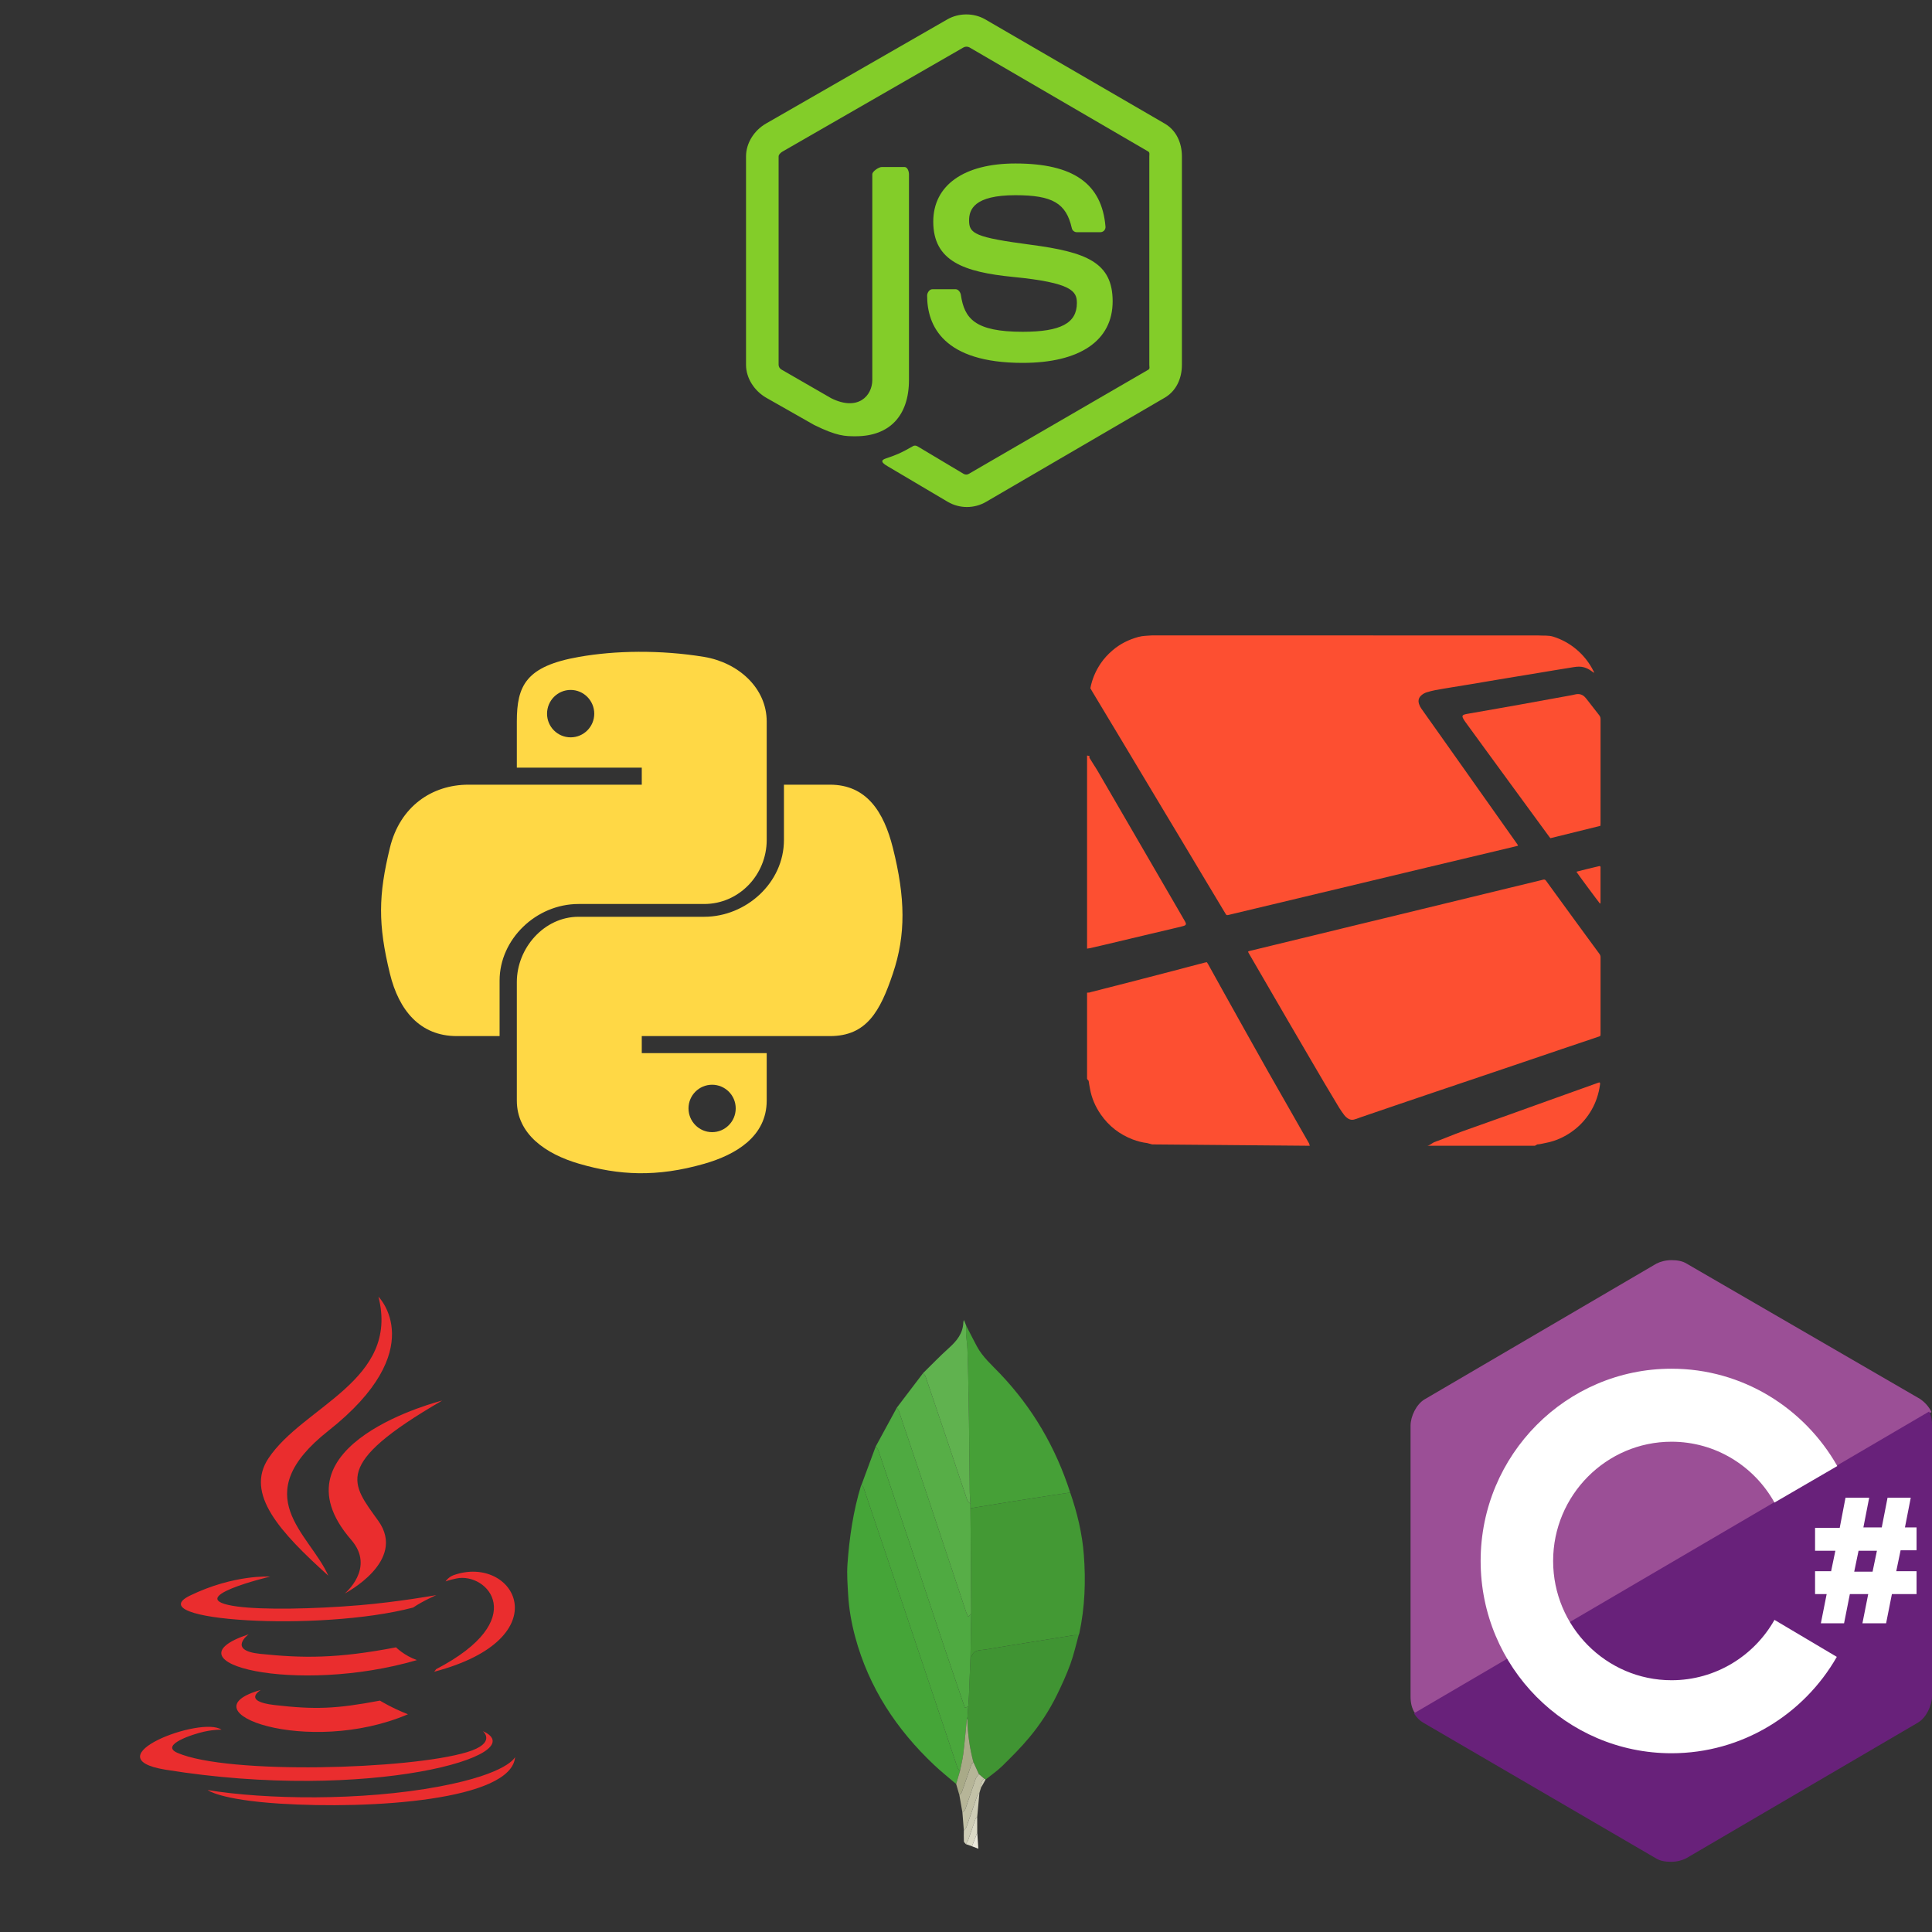 <svg width="578" height="578" viewBox="0 0 578 578" fill="none" xmlns="http://www.w3.org/2000/svg">
<rect x="0" y="0" width="578" height="578" fill="#333333" stroke="none"/>
<path d="M348.44 36.969L294.696 5.763C291.307 3.833 286.894 3.833 283.478 5.763L229.161 36.969C225.663 38.982 223.188 42.763 223.188 46.808V109.138C223.188 113.183 225.727 116.966 229.225 118.989L243.576 127.14C250.435 130.518 252.859 130.518 255.98 130.518C266.136 130.518 271.938 124.377 271.938 113.665V52.131C271.938 51.262 271.485 49.969 270.632 49.969H263.779C262.911 49.969 260.969 51.262 260.969 52.129V113.664C260.969 118.412 256.674 123.137 248.647 119.124L233.819 110.577C233.302 110.297 232.938 109.732 232.938 109.138V46.808C232.938 46.221 233.614 45.631 234.134 45.33L288.276 14.178C288.782 13.891 289.525 13.891 290.03 14.178L343.511 45.323C344.023 45.631 343.843 46.203 343.843 46.808V109.138C343.843 109.732 344.066 110.311 343.56 110.598L289.83 141.769C289.369 142.045 288.798 142.045 288.293 141.769L274.513 133.543C274.097 133.302 273.604 133.215 273.205 133.438C269.371 135.611 268.664 135.9 265.067 137.147C264.183 137.455 262.877 137.99 265.567 139.498L283.602 150.167C285.324 151.161 287.277 151.685 289.266 151.685C291.267 151.685 293.227 151.166 294.954 150.167L348.438 118.989C351.936 116.951 353.594 113.183 353.594 109.138V46.808C353.594 42.763 351.936 38.991 348.44 36.969V36.969ZM305.953 99.261C291.662 99.261 288.514 95.318 287.464 88.212C287.343 87.446 286.693 86.531 285.914 86.531H278.929C278.065 86.531 277.371 87.579 277.371 88.44C277.371 97.539 282.318 108.564 305.954 108.564C323.064 108.564 332.874 101.915 332.874 90.15C332.874 78.484 324.992 75.422 308.399 73.226C291.626 71.009 289.923 69.889 289.923 65.96C289.923 62.72 291.366 58.4 303.785 58.4C314.881 58.4 318.971 60.781 320.655 68.261C320.798 68.964 321.441 69.469 322.166 69.469H329.179C329.61 69.469 330.022 69.294 330.324 68.986C330.617 68.654 330.771 68.239 330.732 67.793C329.647 54.913 321.09 48.911 303.783 48.911C288.389 48.911 279.206 55.411 279.206 66.308C279.206 78.128 288.343 81.394 303.12 82.855C320.798 84.588 322.173 87.172 322.173 90.649C322.173 96.688 317.325 99.261 305.953 99.261Z" fill="#83CD29"/>
<path d="M574.39 418.503L504.557 378.019C503.4 377.291 501.81 377 500.075 377C498.34 377 496.749 377.437 495.593 378.019L426.193 418.649C423.735 420.105 422 423.746 422 426.513V507.626C422 509.228 422.289 511.121 423.446 512.723L577.86 422.435C576.993 420.688 575.692 419.377 574.39 418.503V418.503Z" fill="#9B4F96"/>
<path d="M423.006 512.583C423.729 513.748 424.741 514.768 425.753 515.35L495.442 555.981C496.599 556.709 498.189 557 499.924 557C501.659 557 503.25 556.563 504.406 555.981L573.806 515.35C576.264 513.894 577.999 510.253 577.999 507.486V426.372C577.999 425.061 577.855 423.605 577.132 422.294L423.006 512.583V512.583Z" fill="#68217A"/>
<path d="M530.872 484.621C524.799 495.398 513.232 502.679 500.075 502.679C480.557 502.679 464.652 486.66 464.652 467C464.652 447.341 480.557 431.322 500.075 431.322C513.232 431.322 524.799 438.603 530.872 449.525L549.667 438.603C539.836 421.273 521.329 409.478 500.075 409.478C468.556 409.478 442.965 435.254 442.965 467C442.965 498.747 468.556 524.523 500.075 524.523C521.184 524.523 539.691 512.873 549.523 495.689L530.872 484.621V484.621ZM547.788 470.204L549.089 463.942H543.017V457.098H550.39L552.125 448.069H559.21L557.475 456.952H562.969L564.704 448.069H571.644L569.909 456.952H573.379V463.797H568.608L567.307 470.059H573.379V476.903H566.005L564.27 485.641H557.186L558.921 476.903H553.427L551.692 485.641H544.752L546.487 476.903H543.017V470.059H547.788V470.204ZM554.728 470.204H560.222L561.523 463.942H556.029L554.728 470.204Z" fill="white"/>
<path fill-rule="evenodd" clip-rule="evenodd" d="M344.638 190.095C343.265 190.202 341.916 190.185 340.586 190.549C337.677 191.348 335.092 192.624 332.812 194.591C331.471 195.746 330.301 196.992 329.308 198.459C327.774 200.725 326.73 203.16 326.206 205.901C326.416 206.268 326.636 206.653 326.87 207.044C328.356 209.528 329.843 211.994 331.332 214.476L335.247 220.985C336.451 222.991 337.652 224.999 338.854 227.005L344.47 236.374L348.301 242.765C350.162 245.867 352.028 248.966 353.886 252.069L360.722 263.49C362.693 266.78 364.667 270.067 366.642 273.354L366.905 273.736C367.191 273.828 367.419 273.75 367.656 273.694C370.256 273.07 372.857 272.449 375.458 271.828C379.676 270.82 383.894 269.816 388.112 268.806L394.719 267.226C398.984 266.207 403.249 265.19 407.514 264.169C411.824 263.138 416.134 262.102 420.446 261.07C422.625 260.547 424.804 260.027 426.984 259.506C431.202 258.5 435.421 257.495 439.639 256.491L453.42 253.209L454.165 253.008L453.961 252.604L450.2 247.288L446.486 242.029L442.512 236.418L438.715 231.04L434.951 225.725L431.066 220.232C429.797 218.44 428.526 216.651 427.256 214.861L425.249 212.026C424.94 211.594 424.699 211.118 424.533 210.614C424.136 209.381 424.59 208.561 425.309 207.956C425.774 207.562 426.31 207.273 426.891 207.102C427.696 206.855 428.514 206.647 429.34 206.481C430.996 206.168 432.664 205.902 434.326 205.625L439.962 204.706C441.15 204.51 442.337 204.304 443.525 204.103C445.14 203.83 446.755 203.556 448.371 203.286C449.94 203.023 451.508 202.762 453.077 202.504L458.211 201.664L461.775 201.066C463.13 200.839 464.484 200.614 465.838 200.392C467.527 200.117 469.215 199.839 470.904 199.574C471.911 199.417 472.918 199.362 473.917 199.65C474.658 199.869 475.357 200.213 475.984 200.665L476.863 201.278C476.951 201.076 476.824 200.966 476.765 200.85C475.518 198.307 473.749 196.056 471.574 194.242C469.555 192.546 467.22 191.266 464.705 190.476C463.207 190.002 461.668 190.223 460.1 190.104L344.638 190.095ZM391.871 342.781C391.795 342.781 391.728 342.232 391.643 342.087C389.815 338.967 387.967 335.618 386.161 332.487C383.887 328.54 381.629 324.583 379.389 320.617C376.994 316.378 374.62 312.127 372.243 307.878C369.985 303.839 367.73 299.798 365.48 295.754C364.121 293.311 362.771 290.862 361.413 288.417L361.052 287.858L360.392 287.988C359.085 288.326 357.781 288.666 356.477 289.01C354.661 289.487 352.847 289.974 351.029 290.448C346.95 291.509 342.871 292.565 338.792 293.623C334.643 294.7 330.32 295.78 326.171 296.852C325.918 296.917 326.438 296.939 325.219 296.982V322.752C325.721 323.551 325.673 323.175 325.705 323.438C325.801 324.201 325.957 324.97 326.091 325.726C326.593 328.541 327.723 331.119 329.356 333.466C331.751 336.91 334.941 339.372 338.848 340.878C340.243 341.415 341.7 341.793 343.189 341.975L344.702 342.375" fill="#FD4F31"/>
<path fill-rule="evenodd" clip-rule="evenodd" d="M330.064 282.748C334.865 281.606 339.667 280.465 344.468 279.326C346.576 278.826 348.686 278.333 350.794 277.83C351.848 277.579 352.905 277.34 353.951 277.058C354.882 276.807 354.996 276.498 354.517 275.659C353.825 274.445 353.121 273.238 352.42 272.028L346.248 261.4L340.079 250.772C337.986 247.167 335.891 243.562 333.798 239.958L328.42 230.707C327.645 229.374 326.704 228.037 325.926 226.705C325.781 226.463 326.437 226.172 325.219 226.043V283.807C325.219 283.768 325.771 283.735 325.957 283.69L330.064 282.748V282.748ZM477.835 324.037C475.954 324.706 474.071 325.38 472.19 326.054L459.339 330.662C456.958 331.516 454.583 332.38 452.202 333.231C447.348 334.963 442.493 336.689 437.639 338.417C434.826 339.419 432.012 340.657 429.2 341.664C428.43 341.94 427.671 342.781 426.908 342.781H459.192L459.887 342.383C460.708 342.347 461.516 342.104 462.323 341.956C465.637 341.35 468.605 339.917 471.234 337.822C473.253 336.212 474.896 334.244 476.183 331.999C477.506 329.688 478.293 327.189 478.67 324.563C478.703 324.337 478.774 324.079 478.584 323.845C478.316 323.825 478.079 323.95 477.835 324.037V324.037ZM475.063 280.685C473.639 278.737 472.212 276.793 470.791 274.844C468.83 272.155 466.873 269.462 464.914 266.771C464.118 265.679 463.312 264.596 462.535 263.492C462.301 263.159 462.034 263.07 461.67 263.169L461.462 263.229C457.857 264.105 454.25 264.979 450.644 265.853L444.182 267.421L431.541 270.491C427.374 271.504 423.207 272.518 419.039 273.528L406.045 276.675C401.783 277.71 397.524 278.748 393.263 279.784L380.902 282.785C378.724 283.314 376.546 283.84 374.371 284.371C374.05 284.449 373.705 284.469 373.364 284.727L373.656 285.282C377.544 292.003 381.443 298.718 385.353 305.427C387.637 309.342 389.927 313.256 392.215 317.17C393.53 319.419 394.836 321.67 396.162 323.913C397.633 326.405 399.117 328.889 400.614 331.365C401.064 332.105 401.575 332.812 402.089 333.509C402.433 333.978 402.867 334.374 403.364 334.675C403.883 334.989 404.442 335.087 405.032 334.954C405.337 334.885 405.636 334.785 405.93 334.683L407.015 334.28C410.96 332.931 414.904 331.582 418.85 330.238C421.929 329.19 425.011 328.146 428.092 327.104C431.15 326.067 434.21 325.035 437.269 324.003L446.378 320.927C449.484 319.877 452.588 318.828 455.692 317.776C459.502 316.483 463.31 315.185 467.123 313.894C470.797 312.651 474.475 311.415 478.151 310.175C478.377 310.099 478.625 310.068 478.812 309.82L478.835 309.285C478.836 301.662 478.834 294.037 478.842 286.414C478.85 286.03 478.726 285.654 478.49 285.35C477.335 283.803 476.202 282.241 475.063 280.685V280.685ZM474.43 208.854C473.575 207.771 472.485 207.427 471.149 207.775C470.568 207.928 469.971 208.024 469.379 208.133C467.436 208.488 465.491 208.838 463.548 209.19C460.704 209.707 457.86 210.229 455.016 210.741C452.763 211.145 450.51 211.544 448.256 211.939L439.216 213.521C438.837 213.586 438.454 213.652 438.088 213.769C437.556 213.94 437.402 214.274 437.646 214.775C437.845 215.184 438.092 215.575 438.36 215.943C440.23 218.52 442.108 221.09 443.986 223.662C446.575 227.207 449.164 230.751 451.754 234.294C453.946 237.292 456.139 240.29 458.332 243.287C460.055 245.642 461.778 247.997 463.504 250.35L463.844 250.762L478.8 247.065L478.835 246.29C478.836 235.918 478.834 225.545 478.842 215.171C478.842 214.713 478.731 214.344 478.442 213.981C477.185 212.393 475.95 210.787 474.706 209.188L474.43 208.854V208.854ZM478.453 259.116C476.191 259.66 473.921 260.177 471.604 260.79C471.849 261.225 478.204 269.802 478.573 270.21L478.804 270.337L478.83 269.815L478.831 266.204C478.832 264.108 478.837 262.013 478.832 259.918C478.832 259.664 478.904 259.389 478.729 259.131L478.453 259.116V259.116Z" fill="#FD4F31"/>
<path d="M78.032 505.584C54.642 512.119 92.263 525.619 122.047 512.859C117.169 510.963 113.67 508.775 113.67 508.775C100.389 511.285 94.228 511.483 82.172 510.106C72.222 508.966 78.032 505.584 78.032 505.584V505.584ZM118.481 492.836C100.878 496.223 90.71 496.114 77.831 494.786C67.873 493.756 74.392 488.93 74.392 488.93C48.631 497.481 88.733 507.183 124.737 496.652C120.91 495.304 118.481 492.836 118.481 492.836V492.836ZM132.276 419.01C132.277 419.01 80.198 432.013 105.07 460.676C112.412 469.128 103.144 476.727 103.144 476.727C103.144 476.727 121.778 467.109 113.222 455.061C105.228 443.83 99.101 438.251 132.276 419.01ZM144.461 517.905C144.461 517.905 148.762 521.451 139.723 524.192C122.536 529.399 68.175 530.968 53.076 524.4C47.652 522.039 57.828 518.764 61.029 518.073C64.368 517.35 66.274 517.482 66.274 517.482C60.238 513.232 27.258 525.83 49.526 529.444C110.245 539.286 160.209 525.011 144.461 517.905V517.905ZM123.593 480.936C126.512 478.945 130.543 477.215 130.543 477.215C130.543 477.215 119.058 479.269 107.615 480.231C93.606 481.405 78.581 481.637 71.038 480.628C53.181 478.24 80.828 471.672 80.828 471.672C80.828 471.672 70.088 470.946 56.887 477.332C41.272 484.882 95.51 488.324 123.593 480.936ZM130.429 499.394C130.297 499.748 129.858 500.145 129.858 500.145C167.972 490.126 153.959 464.827 135.735 471.23C134.136 471.796 133.298 473.111 133.298 473.111C133.298 473.111 134.308 472.704 136.561 472.233C145.774 470.314 158.973 484.566 130.429 499.394ZM98.219 471.397C92.596 458.687 73.528 447.567 98.228 428.059C129.027 403.749 113.223 387.935 113.223 387.935C119.598 413.051 90.736 420.637 80.319 436.279C73.224 446.937 83.8 458.389 98.219 471.397V471.397ZM131.46 534.465C108.075 538.867 79.231 538.354 62.129 535.53C62.129 535.53 65.631 538.431 83.635 539.59C111.027 541.341 153.103 538.615 154.098 525.652C154.099 525.652 152.184 530.566 131.46 534.465Z" fill="#EA2D2E"/>
<path d="M173.091 270.45H210.674C221.136 270.45 229.377 261.695 229.377 251.304V215.866C229.377 205.78 220.829 198.202 210.618 196.52C204.155 195.455 197.477 194.971 191.043 195.001C184.612 195.031 178.654 195.572 173.25 196.52C157.326 199.3 154.622 205.126 154.622 215.866V229.656H192V234.755H140.155C129.22 234.755 119.644 241.267 116.649 253.636C113.194 267.812 113.041 276.48 116.649 291.282C119.324 302.299 125.71 309.969 136.647 309.969H149.466V293.335C149.466 281.05 160.329 270.45 173.091 270.45ZM170.722 220.592C166.822 220.592 163.662 217.432 163.662 213.523C163.662 209.598 166.821 206.408 170.722 206.408C174.608 206.408 177.784 209.598 177.784 213.523C177.783 217.432 174.607 220.592 170.722 220.592ZM267.118 253.636C264.413 242.867 259.251 234.755 248.301 234.755H234.533V251.304C234.533 264.115 223.198 274.274 210.674 274.274H173.091C162.796 274.274 154.622 283.614 154.622 293.812V329.252C154.622 339.336 163.315 345.269 173.262 348.163C185.174 351.626 196.454 352.252 210.705 348.163C220.177 345.449 229.377 339.99 229.377 329.252V315.068H192V309.969H248.301C259.236 309.969 263.313 302.606 267.118 291.28C271.045 279.622 270.876 268.59 267.118 253.636V253.636ZM213.042 324.524C216.943 324.524 220.104 327.684 220.104 331.595C220.104 335.517 216.945 338.707 213.042 338.707C209.156 338.707 205.981 335.518 205.981 331.595C205.981 327.684 209.156 324.524 213.042 324.524Z" fill="#FFD845"/>
<path fill-rule="evenodd" clip-rule="evenodd" d="M320.173 446.521C322.255 452.543 323.754 458.69 324.247 465.062C324.859 472.966 324.579 480.815 322.912 488.59C322.867 488.803 322.771 489.005 322.699 489.212C322.177 489.213 321.644 489.148 321.133 489.228C316.816 489.906 312.502 490.609 308.189 491.308C303.73 492.03 299.265 492.724 294.814 493.496C293.237 493.768 291.285 493.442 290.649 495.624C290.63 495.683 290.449 495.694 290.344 495.728L290.559 482.693L290.34 451.241L292.417 450.884C295.815 450.328 299.213 449.764 302.613 449.223C306.671 448.578 310.733 447.952 314.794 447.323C316.585 447.044 318.378 446.789 320.173 446.521V446.521Z" fill="#439934"/>
<path fill-rule="evenodd" clip-rule="evenodd" d="M286.055 533.727C283.863 531.842 281.595 530.041 279.494 528.059C268.189 517.396 259.92 504.847 255.848 489.716C254.726 485.552 253.978 481.32 253.738 477.017C253.569 474.006 253.325 470.967 253.538 467.971C254.105 460.003 255.256 452.112 257.593 444.437L257.722 444.258C257.949 444.56 258.276 444.827 258.391 445.168C260.672 451.886 262.936 458.609 265.189 465.336C272.268 486.475 279.337 507.619 286.427 528.753C286.566 529.166 286.925 529.504 287.183 529.876L286.055 533.727V533.727Z" fill="#45A538"/>
<path fill-rule="evenodd" clip-rule="evenodd" d="M320.173 446.522C318.378 446.789 316.583 447.045 314.792 447.321C310.732 447.95 306.67 448.576 302.612 449.221C299.212 449.762 295.814 450.326 292.416 450.882L290.338 451.239L290.323 449.884C290.254 448.77 290.136 447.657 290.123 446.543C290.034 439.439 289.978 432.334 289.89 425.23C289.835 420.783 289.754 416.337 289.663 411.892C289.607 409.129 289.547 406.366 289.423 403.607C289.355 402.125 289.117 400.65 289.019 399.168C288.965 398.316 289.04 397.458 289.057 396.602C290.117 398.655 291.153 400.723 292.242 402.76C293.963 405.982 296.705 408.355 299.173 410.945C308.929 421.18 315.856 433.08 320.173 446.522V446.522Z" fill="#46A037"/>
<path fill-rule="evenodd" clip-rule="evenodd" d="M290.343 495.726C290.448 495.693 290.631 495.682 290.648 495.623C291.285 493.441 293.237 493.767 294.814 493.494C299.264 492.724 303.73 492.029 308.188 491.307C312.502 490.608 316.815 489.905 321.132 489.226C321.643 489.146 322.176 489.212 322.699 489.211C321.892 492.09 321.257 495.031 320.234 497.831C319.072 501.007 317.666 504.107 316.173 507.145C313.938 511.678 311.173 515.928 307.934 519.807C305.445 522.8 302.671 525.566 299.891 528.299C298.354 529.81 296.542 531.04 294.856 532.398L294.419 532.1L292.845 530.754L291.216 527.183C290.103 523.019 289.496 518.735 289.408 514.425L289.438 513.697L289.66 510.551C289.734 509.477 289.832 508.405 289.878 507.328C290.045 503.461 290.19 499.594 290.343 495.726V495.726Z" fill="#409433"/>
<path fill-rule="evenodd" clip-rule="evenodd" d="M290.343 495.726C290.19 499.593 290.045 503.461 289.88 507.329C289.835 508.406 289.736 509.478 289.662 510.552L288.67 510.927C286.467 504.44 284.262 498.022 282.105 491.586C278.539 480.94 275.015 470.278 271.454 459.629C268.578 451.034 265.681 442.445 262.765 433.864C262.629 433.462 262.237 433.148 261.965 432.793L268.314 421.118C268.532 421.497 268.82 421.851 268.958 422.258C271.898 430.95 274.824 439.647 277.735 448.349C281.517 459.67 285.275 471.001 289.054 482.324C289.204 482.777 289.453 483.194 289.691 483.701L290.56 482.69L290.343 495.726V495.726Z" fill="#4FAA41"/>
<path fill-rule="evenodd" clip-rule="evenodd" d="M261.966 432.794C262.238 433.149 262.629 433.463 262.766 433.865C265.683 442.447 268.579 451.035 271.455 459.63C275.016 470.279 278.54 480.942 282.107 491.588C284.262 498.022 286.467 504.441 288.671 510.928L289.663 510.553L289.442 513.699L289.241 514.424C288.896 517.869 288.605 521.321 288.185 524.758C287.974 526.48 287.525 528.171 287.184 529.877C286.927 529.505 286.566 529.166 286.428 528.754C279.338 507.618 272.268 486.475 265.19 465.336C262.938 458.609 260.672 451.887 258.392 445.169C258.276 444.828 257.951 444.56 257.723 444.258L261.966 432.794V432.794Z" fill="#4AA73C"/>
<path fill-rule="evenodd" clip-rule="evenodd" d="M290.56 482.691L289.691 483.703C289.454 483.196 289.205 482.777 289.054 482.326C285.276 471.003 281.517 459.672 277.735 448.35C274.824 439.648 271.898 430.951 268.958 422.26C268.822 421.852 268.534 421.497 268.314 421.12L276.167 410.79C276.415 411.121 276.767 411.415 276.896 411.787C279.076 418.169 281.237 424.559 283.384 430.953C285.39 436.923 287.367 442.903 289.396 448.866C289.533 449.266 290.006 449.548 290.322 449.886L290.338 451.241C290.413 461.722 290.487 472.207 290.56 482.691V482.691Z" fill="#57AE47"/>
<path fill-rule="evenodd" clip-rule="evenodd" d="M290.323 449.883C290.007 449.546 289.534 449.263 289.397 448.864C287.368 442.901 285.391 436.921 283.385 430.95C281.237 424.557 279.077 418.168 276.897 411.785C276.768 411.413 276.416 411.118 276.168 410.788C278.722 408.287 281.196 405.698 283.852 403.313C286.214 401.194 288.112 398.921 288.199 395.573C288.203 395.434 288.276 395.295 288.387 394.906L289.06 396.6C289.043 397.457 288.967 398.314 289.023 399.166C289.12 400.649 289.358 402.123 289.426 403.606C289.55 406.364 289.61 409.128 289.666 411.89C289.755 416.336 289.837 420.782 289.893 425.228C289.98 432.333 290.037 439.437 290.126 446.541C290.137 447.658 290.253 448.769 290.323 449.883V449.883Z" fill="#60B24F"/>
<path fill-rule="evenodd" clip-rule="evenodd" d="M287.181 529.876C287.522 528.171 287.971 526.479 288.182 524.758C288.604 521.322 288.893 517.869 289.238 514.424L289.323 514.411L289.409 514.425C289.497 518.735 290.104 523.019 291.217 527.184C290.989 527.485 290.666 527.753 290.545 528.093C289.602 530.752 288.714 533.431 287.766 536.09C287.636 536.453 287.276 536.736 287.021 537.055L286.053 533.727L287.181 529.876V529.876Z" fill="#A9AA88"/>
<path fill-rule="evenodd" clip-rule="evenodd" d="M287.023 537.055C287.278 536.736 287.639 536.453 287.768 536.09C288.716 533.432 289.606 530.754 290.547 528.094C290.668 527.754 290.989 527.485 291.219 527.185L292.846 530.756C292.525 531.213 292.081 531.624 291.902 532.132L288.785 541.287C288.656 541.654 288.218 541.913 287.925 542.223L287.023 537.055V537.055Z" fill="#B6B598"/>
<path fill-rule="evenodd" clip-rule="evenodd" d="M287.926 542.222C288.22 541.913 288.657 541.653 288.786 541.286L291.903 532.131C292.081 531.624 292.526 531.211 292.847 530.755L294.423 532.1C293.662 532.852 293.239 533.721 293.493 534.819L293.015 536.386C292.797 536.654 292.482 536.888 292.374 537.195C291.286 540.312 290.247 543.445 289.151 546.561C289.013 546.957 288.627 547.267 288.355 547.614C288.214 545.815 288.07 544.021 287.926 542.222V542.222Z" fill="#C2C1A7"/>
<path fill-rule="evenodd" clip-rule="evenodd" d="M288.355 547.615C288.626 547.266 289.011 546.956 289.151 546.562C290.247 543.447 291.286 540.314 292.374 537.196C292.481 536.89 292.795 536.655 293.014 536.387L292.354 543.578C292.178 543.781 291.922 543.959 291.838 544.196C291.092 546.29 290.39 548.398 289.641 550.492C289.487 550.923 289.191 551.305 288.96 551.708C288.755 551.44 288.388 551.18 288.372 550.9C288.305 549.809 288.351 548.711 288.355 547.615V547.615Z" fill="#CECDB7"/>
<path fill-rule="evenodd" clip-rule="evenodd" d="M288.959 551.707C289.19 551.303 289.486 550.921 289.64 550.491C290.389 548.399 291.091 546.29 291.837 544.196C291.921 543.958 292.178 543.782 292.353 543.577L292.368 548.298L290.789 552.349L288.959 551.707V551.707Z" fill="#DBDAC7"/>
<path fill-rule="evenodd" clip-rule="evenodd" d="M290.789 552.35L292.369 548.299L292.694 553.092L290.789 552.35V552.35Z" fill="#EBE9DC"/>
<path fill-rule="evenodd" clip-rule="evenodd" d="M293.492 534.821C293.238 533.723 293.659 532.852 294.422 532.102L294.859 532.4L293.492 534.821V534.821Z" fill="#CECDB7"/>
<path fill-rule="evenodd" clip-rule="evenodd" d="M289.409 514.426L289.324 514.412L289.238 514.425L289.439 513.7L289.409 514.426V514.426Z" fill="#4FAA41"/>
</svg>
